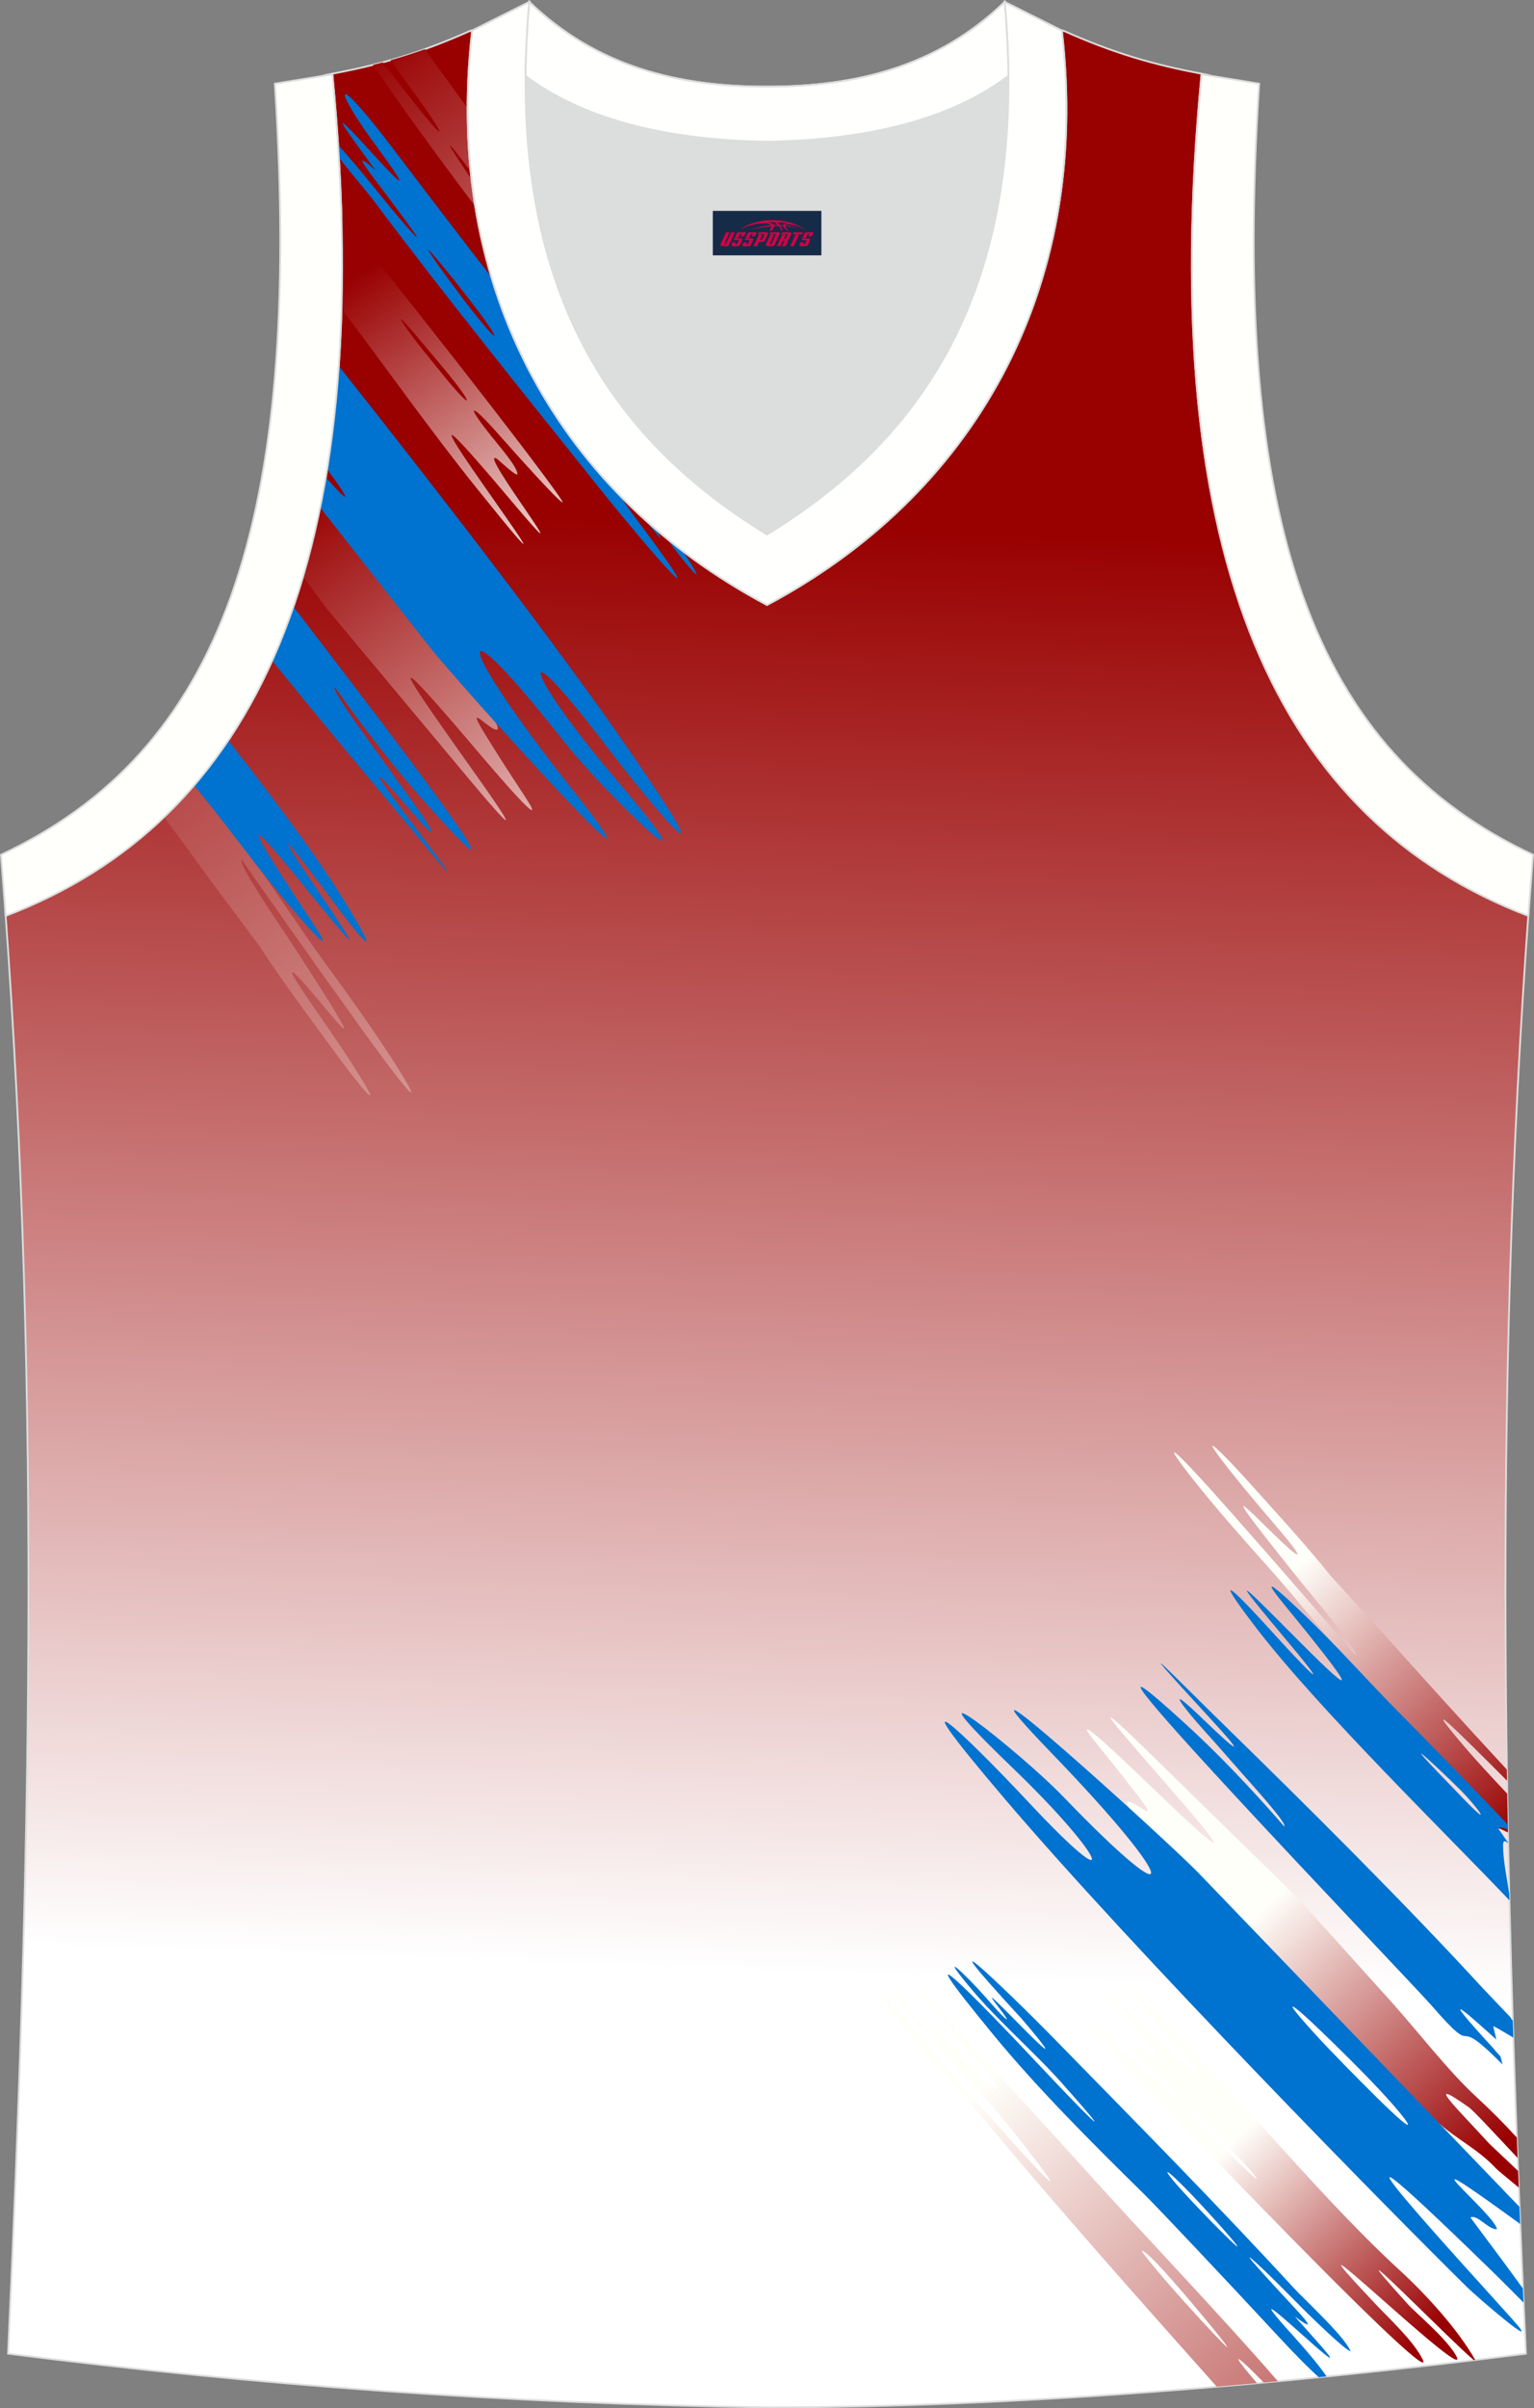 <?xml version="1.0" encoding="utf-8"?>
<!-- Generator: Adobe Illustrator 22.0.0, SVG Export Plug-In . SVG Version: 6.00 Build 0)  -->
<svg xmlns="http://www.w3.org/2000/svg" xmlns:xlink="http://www.w3.org/1999/xlink" version="1.1" id="图层_1" x="0px" y="0px" width="339.16px" height="532.13px" viewBox="0 0 339.16 532.13" enable-background="new 0 0 339.16 532.13" xml:space="preserve">
<rect x="0" y="0" width="339.16" height="532.13" fill="#808080" stroke="none"/>
<g>
	<g>
		
			<linearGradient id="SVGID_1_" gradientUnits="userSpaceOnUse" x1="-2373.661" y1="-694.678" x2="-2362.481" y2="-374.545" gradientTransform="matrix(-1 0 0 1 -2195.888 810.318)">
			<stop offset="0" style="stop-color:#990000"/>
			<stop offset="1" style="stop-color:#FFFFFF"/>
		</linearGradient>
		<path fill="url(#SVGID_1_)" stroke="#DCDDDD" stroke-width="0.4" stroke-miterlimit="22.926" d="M169.6,531.93L169.6,531.93    h-0.05C169.57,531.93,169.58,531.93,169.6,531.93L169.6,531.93z M337.37,520.07c-4.82-104.72-7.38-210.29,0.68-319.84l-0.16,2.07    c-54.57-20.8-82.71-77.3-72.23-186.01l0.02,0c-10.56-1.98-19.6-4.58-30.66-9.55c-8.72,14.72-36.41,24.16-65.45,24.58    c-29.04-0.42-56.73-9.86-65.45-24.58c-11.06,4.97-20.1,7.56-30.66,9.55l0.02,0C83.95,125,55.82,181.51,1.26,202.3l-0.16-2.07    c8.05,109.55,5.5,215.12,0.68,319.84c54.77,6.98,110.37,11.03,167.77,11.87C224.28,531.93,283.05,527,337.37,520.07z"/>
		
			<linearGradient id="SVGID_2_" gradientUnits="userSpaceOnUse" x1="-2263.838" y1="-700.307" x2="-2332.813" y2="-598.046" gradientTransform="matrix(-1 0 0 1 -2195.888 810.318)">
			<stop offset="0" style="stop-color:#990001"/>
			<stop offset="1" style="stop-color:#FFFFFA"/>
		</linearGradient>
		<path fill="url(#SVGID_2_)" d="M72.19,134.41L67,127.35c1.87-6.33,3.45-13.05,4.72-20.18l2.9,3.66    c2.94,6.74,12.37,12.79,17.22,18.24l29.91,41.98c-2.67-0.1-5.57-4.87-7.2-6.64l-16.93-22.2c-1.45,2.7,12.58,15.33,12.44,18.92    c-1.18,1.06-7.67-6.81-2.96,0.86c6.58,10.7,10,15.3,10.48,16.6c1.11,3.01-11.24-11.7-14.62-15.66    c-39.51-46.31,32.66,47.39,0.25,8.63L72.19,134.41L72.19,134.41z M95.06,140.9c0.59-1.35-5.5-8.96-6.38-10.01    C63.29,100.67,84.4,127.73,95.06,140.9z"/>
		
			<linearGradient id="SVGID_3_" gradientUnits="userSpaceOnUse" x1="-2187.738" y1="-706.34" x2="-2350.846" y2="-464.523" gradientTransform="matrix(-1 0 0 1 -2195.888 810.318)">
			<stop offset="0" style="stop-color:#990001"/>
			<stop offset="1" style="stop-color:#FFFFFA"/>
		</linearGradient>
		<path fill="url(#SVGID_3_)" d="M57.31,208.97c5.12,7.9,11.67,16.63,17.78,24.95c4.33,5.89,11.03,14.1,3.01,1.56    c-3.23-5.05-7.8-11.57-9.92-14.63c-4.42-6.36-5.53-9.05,1.05-1.28c6.18,7.3,13.75,17.2-5.31-11.99    c-1.81-2.79-11.7-17.18-10.43-17.61c1.53,2.35,15.3,21.88,25.76,36.42c18.83,26.18,11.92,13.57,0.12-3.19    c-4.21-5.97-8.52-11.71-11.77-16.44c-3.03-4.48-9.43-13.63-12.56-18.42l-10.76-16.5c-2.53,3.07-5.22,5.95-8.03,8.64    c3.76,5.11,7.52,10.24,11.28,15.4L57.31,208.97z"/>
		<path fill="#0072CF" d="M42.89,173.5l2.41,2.99c5.61,6.95,10.27,13.41,15.94,20.33c1.13,1.39,16.22,19.55,7.38,6.3    c-18.06-27.12-11.62-19.87-1.85-7.87c12.18,14.96,14.81,18.11,1.85-0.9c-4.06-5.96-8.29-12.59-0.77-2.87    c1.52,1.97,3.92,5.23,6.29,8.39c9.08,12.12,8.67,9.96,1.66-1.34c-6.15-9.9-15.73-22.65-25.36-34.97    C48.08,167.08,45.56,170.39,42.89,173.5z"/>
		<path fill="#0072CF" d="M85.94,177.19c10.13,12.1,21.98,27.04,2.78,1.49c-7.38-9.79-5.9-8.94,1.43-0.29    c9.35,11.04,4.22,2.98,0.18-2.49c-0.92-1.24-2.78-3.78-7.41-10.29c-1.53-2.17-9.87-13.34-8.87-13.72    c6.79,9.61,14.19,19.1,20.86,26.45c25.29,28.18-6.45-13.57-30.04-44.28c-1.43,4.16-3,8.13-4.71,11.92    C68.87,156.72,77.68,167.33,85.94,177.19z"/>
		
			<linearGradient id="SVGID_4_" gradientUnits="userSpaceOnUse" x1="-2275.966" y1="-750.255" x2="-2324.068" y2="-678.941" gradientTransform="matrix(-1 0 0 1 -2195.888 810.318)">
			<stop offset="0" style="stop-color:#990001"/>
			<stop offset="1" style="stop-color:#FFFFFA"/>
		</linearGradient>
		<path fill="url(#SVGID_4_)" d="M112.96,110.57c-39.77-47.19,26.89,40.15-7.42-2.51C95.36,95.41,85.39,81.32,75.51,68.21    c0.18-6.5,0.17-13.26-0.02-20.28c21.18,26.01,50.3,63.76,48.86,63.09c-1.15-0.54-9.36-9.69-14.75-15.75    c-5.59-6.28-6.71-6.09-1.24,0.76c2.59,3.25,5.78,6.89,6.04,8.6c0.18,1.17-4.15-3.03-4.56-3.27    C105.08,98.59,131.12,132.12,112.96,110.57L112.96,110.57z M93.27,77.05l4.49,5.55c7.16,8.85,7.21,7.02,0.46-1.06l-5.44-6.48    C84.93,65.72,90.08,73.1,93.27,77.05z"/>
		<path fill="#0072CF" d="M132.29,107.57c-16.55-20.7-34-42.31-49.69-63.26c-1.26-1.69-4.79-5.75-7.68-9.53    c-0.05-0.92-0.11-1.84-0.17-2.77c1.1,1.22,2.26,2.58,3.31,3.79c3.59,4.18,7.39,9.11,11.11,13.42c9.22,10.69-5.74-8.75-7.16-10.69    c-0.74-1.01-3.56-4.77-0.39-2.12c1.48,1.24,2.22,2.38-0.92-1.95c-4.5-6.19-8.98-12.2,1.25-0.98c5.55,6.09,10.11,10.85,1.78-0.45    c-10.48-14.23-10.62-18.43,3.67,0.47c10.23,13.53,25.15,32.89,27.66,35.9c11.33,13.62,22.52,27.3,31.54,40.81    c20.13,30.17,2.71,8.43-10.63-9.01c-6.73-8.8-18.39-23.47-4.2-3.85c5.68,7.86,13.25,15.76,18.8,23.91    c7.42,10.9,1.05,3.55-2.86-1.87c-0.61-0.85-1.21-1.69-1.77-2.47c-2.35-3.28-4.4-5.53-1.28-0.56c2.36,3.77,1.51,2.81-0.74,0.1    c-2.52-3.03-6.34-7.96-8.38-10.14c-3.03-3.23,4.03,6.87,4.15,7.03C161.09,141.82,143.53,121.64,132.29,107.57L132.29,107.57z     M99.17,61.73c2.1,2.85,4.51,6.05,6.49,8.5c5.21,6.41,4.36,4.25,0.44-0.98c-1.09-1.45-2.34-3.08-3.6-4.7    c-1.35-1.73-2.73-3.46-3.95-4.95C91.48,50.96,95.78,57.11,99.17,61.73z"/>
		
			<linearGradient id="SVGID_5_" gradientUnits="userSpaceOnUse" x1="-2282.034" y1="-803.465" x2="-2363.409" y2="-682.821" gradientTransform="matrix(-1 0 0 1 -2195.888 810.318)">
			<stop offset="0" style="stop-color:#990001"/>
			<stop offset="1" style="stop-color:#FFFFFA"/>
		</linearGradient>
		<path fill="url(#SVGID_5_)" d="M152.83,106.97c31.41,45.19-14.89-17.47-23.02-28.35C115.14,58.5,98.71,37.9,84.8,17.73    c-0.65-0.94-1.45-2.1-2.35-3.38c0.73-0.18,1.46-0.37,2.19-0.57c2.89,3.74,5.85,7.64,8.73,11.19c4.07,5,5.47,5.99,0.99-0.52    c-2.25-3.27-5.46-7.52-8.03-11.14c2.51-0.71,5.02-1.52,7.59-2.43c18.9,26,39.04,53.61,55.97,78.63    c4.68,6.82,11.57,15.72,17.16,24.39c13.49,20.93,0.26,3.3-5.79-5.67c-7.58-11.23-40.29-56.85-15.04-17.9    c5.34,8.17,13.18,16.88,19.25,26.21c7.9,12.15,4.43,8.23-2-1.11c-4.31-6.27-8.23-11.84-3.54-3.76    c6.05,10.46-8.82-11.36-12.18-13.85C143.97,95.02,152.69,106.76,152.83,106.97L152.83,106.97z M104.75,40.37    c4.92,7.27,11.27,16.31,12.36,16.1c-1.04-2.19-7.27-10.98-12.15-17.45C96.49,27.77,98.97,31.83,104.75,40.37z"/>
		<path fill="#0072CF" d="M70.77,112.12L95,142.97c6.27,7.99,58.87,66.17,31.22,31.08c-26.66-33.82-26.49-41.93-1.6-10.28    c9.35,11.88,36.86,38.18,11.08,7.85c-19.62-23.09-22.33-33.81-2.91-8.38c14.27,18.68,28.71,34.96,5.77,1.75    c-16.01-23.17-42.08-56.9-63.66-84.12c-0.56,8.01-1.42,15.61-2.58,22.79c6.27,8.51,4.36,7.11-0.3,1.79    C71.63,107.72,71.22,109.94,70.77,112.12z"/>
		
			<linearGradient id="SVGID_6_" gradientUnits="userSpaceOnUse" x1="-2525.293" y1="-334.169" x2="-2473.878" y2="-387.41" gradientTransform="matrix(-1 0 0 1 -2195.888 810.318)">
			<stop offset="0" style="stop-color:#990001"/>
			<stop offset="1" style="stop-color:#FFFFFA"/>
		</linearGradient>
		<path fill="url(#SVGID_6_)" d="M287.32,419.81l20.07,22.27c5.95,6.6,12.86,15.61,19.03,21.26c2.85,2.62,5.94,5.69,8.94,8.96    l0.17,4.52c-5.02-5.35-9.77-10.48-10.77-11.18c-10.83-7.66-1.6,1.29,4.02,7.5c1.13,1.24,3.97,3.74,6.86,6.56l0.15,3.66    c-2.64-2.21-4.48-3.63-5.13-4.32c-3.8-4.07-8.32-6.21-12.24-9.64c-9.54-8.34-15.23-13.4,3.98,6.75    c3.52,3.68,10.45,7.91,12.87,12.21c-2.01,0.13-7.82-7.37-9.7-9.08c-6.3-5.9-18.55-16.72-23.68-22.01l-3.27-3.36l-11.38-11.71    c-3.4-6.06-12.84-10.86-17.92-15.52l-32.1-36.66c2.52-0.16,5.71,4.05,7.4,5.56l18.02,19.28c1.11-2.67-13.28-13.23-13.49-16.62    c1.01-1.11,7.85,5.68,2.7-1.08c-7.2-9.44-10.85-13.44-11.43-14.63c-1.33-2.73,11.68,9.94,15.23,13.35    c41.54,39.82-35.2-41.48-1.05-8.1L287.32,419.81L287.32,419.81z M265.19,415.87c-0.43,1.33,6.02,7.91,6.95,8.81    C298.87,450.7,276.46,427.25,265.19,415.87z"/>
		
			<linearGradient id="SVGID_7_" gradientUnits="userSpaceOnUse" x1="-2533.841" y1="-408.972" x2="-2481.488" y2="-463.185" gradientTransform="matrix(-1 0 0 1 -2195.888 810.318)">
			<stop offset="0" style="stop-color:#990001"/>
			<stop offset="1" style="stop-color:#FFFFFA"/>
		</linearGradient>
		<path fill="url(#SVGID_7_)" d="M294.27,348.28c-5.56-6.95-12.55-14.54-19.08-21.79c-4.63-5.13-11.7-12.22-2.98-1.19    c3.52,4.44,8.43,10.15,10.71,12.82c4.75,5.57,6.05,7.99-0.87,1.3c-6.5-6.28-14.56-14.88,6.13,10.77    c1.96,2.45,12.63,15.05,11.47,15.58c-1.66-2.07-16.46-19.14-27.67-31.82c-20.18-22.84-12.5-11.64,0.19,3.01    c4.52,5.22,9.12,10.21,12.63,14.35c3.28,3.93,10.16,11.93,13.55,16.14l13.87,17.22c8.39,5.86,14.21,10.46,19.02,19.24    c0.56,0.22,1.32,0.59,2.16,0.99c-0.06-2.85-0.11-5.71-0.16-8.56c-3.2-3.41-6.66-7.1-9.53-10.47c-6.62-7.76-6.08-7.82,1.25-0.6    c2.93,2.89,6.21,6.16,8.23,8.19l-0.04-2.46c-9.64-10.4-19.01-20.79-28.47-31.35L294.27,348.28z"/>
		<path fill="#0072CF" d="M333.69,418.48l0.03,1.42c-12.91-13.65-41.93-41.94-55.87-60.06c-7.66-9.96-8.25-11.96,1.43-1.42    c2.52,2.75,5.09,5.59,6.71,7.3c7.99,8.44,3.39,2.59-0.99-2.63c-13.99-16.66-11.21-13.94,1.65-1.02    c10.32,10.36,17.07,16.57-2.48-7.23c-9.56-11.63,6.34,4.03,7.54,5.23c5.99,5.98,10.98,11.61,16.91,17.62    c7.17,7.27,17.55,17.86,24.74,25.46l0.02,1.02c-0.81-0.14-2.16-0.83-2,0.03c1.22,1.78,1.82,2.61,2.06,2.95l0,0.1    c-0.32-0.27-1.12-0.91-1.12,0.43c0,3.11,0.71,6.6,1.19,9.72L333.69,418.48L333.69,418.48z M318.77,392.49l4.74,4.91    c6.92,7.17,3.18,1.93-0.71-1.97C318.57,391.21,308.32,381.66,318.77,392.49z"/>
		<path fill="#0072CF" d="M270.34,380.87c-10.67-10.43-23.23-23.36-2.75-1.14c7.86,8.52,6.39,7.85-1.32,0.41    c-9.83-9.5-4.25-2.4,0.07,2.36c0.98,1.08,2.98,3.3,7.94,8.98c1.64,1.9,10.55,11.61,9.64,12.07c-7.3-8.4-15.15-16.63-22.12-22.91    c-38.16-34.8,49.14,56.17,54.7,62.49c11.28,13.01,3.52,0.7,15.7,13.05c-0.16-0.59-0.31-1.2-0.46-1.81    c-0.67-0.71-1.19-1.28-1.4-1.59c-13.11-14.27-6.35-8.29,0.49-2.12c-0.22-0.94-0.44-1.89-0.66-2.85c-0.55-0.56,2.37,1.21,4.42,2.41    l-0.12-3.73c-0.22-0.21-0.38-0.43-0.43-0.66c-0.26-0.27-6.05-6.35-6.24-6.55C310.31,420.24,288.97,399.06,270.34,380.87z"/>
		
			<linearGradient id="SVGID_8_" gradientUnits="userSpaceOnUse" x1="-2511.454" y1="-294.005" x2="-2469.155" y2="-337.808" gradientTransform="matrix(-1 0 0 1 -2195.888 810.318)">
			<stop offset="0" style="stop-color:#990001"/>
			<stop offset="1" style="stop-color:#FFFFFA"/>
		</linearGradient>
		<path fill="url(#SVGID_8_)" d="M251.22,446.08c41.87,40.62-29.09-35.23,7.22,1.66c17.34,17.6,34.52,38.79,51.08,53.95    c5.8,5.33,12.86,13.07,16.64,19.76l-0.33,0.04c-5.05-4.22-33.6-33.38-14.49-12.27c1.61,1.78,7.83,6.93,10.27,10.75    c6.61,10.33-43.84-38.7-17.36-10.73c3.24,3.42,8.33,8.12,10.28,12.08c4.55,9.23-76.34-75.38-74.07-74.59    c1.13,0.4,9.72,8.23,15.37,13.43c5.85,5.38,6.88,5.1,1.09-0.84c-2.74-2.81-6.09-5.94-6.49-7.52c-0.28-1.08,4.19,2.46,4.6,2.64    C259.77,456.61,232.1,427.53,251.22,446.08L251.22,446.08z M272.91,475.75l-4.75-4.8c-7.57-7.65-7.44-5.92-0.33,1.04l5.73,5.58    C281.82,485.62,276.29,479.17,272.91,475.75z"/>
		<path fill="#0072CF" d="M233.32,450.73c17.52,17.91,35.97,36.59,52.71,54.81c2.27,2.49,11.27,10.7,12.59,14.02    c-1.12-0.38-4.72-3.79-7.52-6.45c-3.78-3.59-7.81-7.87-11.72-11.58c-9.68-9.18,6.23,7.69,7.74,9.38c0.79,0.88,3.8,4.15,0.57,1.96    c-1.51-1.03-2.32-2.03,1.05,1.74c4.81,5.4,9.6,10.63-1.09,1.04c-5.79-5.2-10.53-9.25-1.63,0.59c3.56,3.94,6.04,7.02,7.28,8.86    l-1.73,0.17c-1.91-1.69-4.89-4.65-9.04-9.13c-10.9-11.76-26.76-28.56-29.41-31.16c-11.95-11.74-23.76-23.55-33.52-35.41    c-21.78-26.47-3.35-7.67,10.85,7.47c7.16,7.64,19.51,20.34,4.31,3.23c-6.09-6.86-13.95-13.57-19.95-20.71    c-8.01-9.55-1.32-3.24,2.87,1.49c0.66,0.74,1.3,1.48,1.9,2.15c2.52,2.86,4.66,4.79,1.26,0.41c-2.58-3.32-1.68-2.5,0.68-0.17    c2.66,2.61,6.72,6.89,8.84,8.74c3.16,2.75-4.44-6.08-4.57-6.22C203,421.24,221.42,438.56,233.32,450.73L233.32,450.73z     M268.81,490.72c-2.24-2.48-4.81-5.27-6.91-7.39c-5.51-5.54-4.5-3.58-0.32,0.97c1.16,1.27,2.49,2.68,3.83,4.08    c1.43,1.5,2.89,3,4.18,4.29C277.06,500.13,272.43,494.74,268.81,490.72z"/>
		
			<linearGradient id="SVGID_9_" gradientUnits="userSpaceOnUse" x1="-2531.424" y1="-223.854" x2="-2411.333" y2="-348.211" gradientTransform="matrix(-1 0 0 1 -2195.888 810.318)">
			<stop offset="0" style="stop-color:#990001"/>
			<stop offset="1" style="stop-color:#FFFFFA"/>
		</linearGradient>
		<path fill="url(#SVGID_9_)" d="M214.06,453.24c-33.81-39.54,15.66,15.02,24.32,24.48c14.35,16.03,30.12,32.29,44.15,48.44    c-1.04,0.1-2.09,0.2-3.13,0.29c-0.56-0.58-1.12-1.15-1.68-1.71c-4.3-4.32-5.72-5.12-0.88,0.58c0.34,0.4,0.71,0.83,1.08,1.26    c-2.96,0.27-5.94,0.53-8.91,0.78c-17.34-19.44-35.1-39.48-50.55-57.99c-5.05-5.97-12.36-13.69-18.44-21.32    c-14.67-18.41-0.56-3.08,5.98,4.79c8.19,9.85,43.27,49.66,15.84,15.41c-5.79-7.18-13.99-14.63-20.58-22.84    c-8.58-10.68-4.94-7.32,1.99,0.86c4.65,5.48,8.85,10.36,3.68,3.2c-6.68-9.27,9.38,9.85,12.77,11.88    C223.53,463.63,214.21,453.42,214.06,453.24L214.06,453.24z M265.58,511.34c-5.32-6.37-12.14-14.27-13.15-13.98    c1.18,1.97,7.88,9.64,13.08,15.27C274.53,522.4,271.82,518.82,265.58,511.34z"/>
		<path fill="#0072CF" d="M324.45,505.46c-16.18-15.88-73.77-74.43-102.45-108.15c-24.72-29.07-9.6-15.13,5.59,1.1    c20.67,22.09,17.11,12.26-3.53-7.61c-27.12-26.09,1.25-3.96,11.16,6.34c26.4,27.41,25.8,19.77-2.48-9.52    c-29.32-30.39,25.65,19.36,32.3,26.29c23.64,24.57,47.26,49.14,70.9,73.71l0.16,3.79c-29.24-21.26-5.33-2.03-5.14,1.16    c-1.9,0.11-4.32-3.35-5.86-2.6c5.21,6.97,8.99,12.08,11.6,15.69l0.14,3.11c-2.03-2.03-4.55-4.59-7.26-7.23    c-49.89-48.57-1.75,3.52,5.11,11.28C341.42,520.35,326.47,507.45,324.45,505.46L324.45,505.46z M290.54,449.22    c3.85,4.23,9.29,9.7,13.68,14.06c10.26,10.17,8.46,6.69,0.43-1.88c-3.82-4.07-8.61-8.78-12.46-12.49    C285.83,442.76,282.42,440.29,290.54,449.22z"/>
	</g>
	<path fill="#DCDDDD" stroke="#DCDDDD" stroke-width="0.216" stroke-miterlimit="22.926" d="M169.58,31.33   c26.46-0.42,42.94-6.71,53.32-14.5c0.02-0.06,0.03-0.12,0.05-0.17c0.47,51.69-21.13,81.77-53.37,101.45   c-32.24-19.68-53.84-49.76-53.37-101.45c0.02,0.06,0.03,0.12,0.05,0.17C126.64,24.62,143.12,30.91,169.58,31.33z"/>
	<path fill="#FFFFFC" stroke="#DCDDDD" stroke-width="0.4" stroke-miterlimit="22.926" d="M1.25,202.38   c54.56-20.79,82.7-77.29,72.23-185.96l-12.71,2.07c6.3,97.73-12.02,147.62-60.55,170.38L1.25,202.38z"/>
	<path fill="none" stroke="#DCDDDD" stroke-width="0.4" stroke-miterlimit="22.926" d="M117.03,0.43   c-5.53,61.77,17.08,96.01,52.55,117.67c35.47-21.65,58.08-55.89,52.55-117.67l12.63,6.32c6.7,58.04-20.21,103-65.18,126.92   c-44.97-23.92-71.88-68.89-65.18-126.92L117.03,0.43z"/>
	<path fill="#FFFFFC" stroke="#DCDDDD" stroke-width="0.4" stroke-miterlimit="22.926" d="M337.91,202.38   c-54.56-20.79-82.7-77.29-72.23-185.96l12.71,2.07c-6.3,97.73,12.02,147.62,60.55,170.38l-1.03,13.51L337.91,202.38z"/>
	<path fill="none" stroke="#DCDDDD" stroke-width="0.4" stroke-miterlimit="22.926" d="M117.03,0.43   c14.83,14.31,32.94,18.76,52.55,18.71c19.61,0.05,37.72-4.4,52.55-18.71c0.5,5.63,0.77,11.02,0.82,16.2   c-0.02,0.06-0.03,0.13-0.05,0.19c-10.37,7.8-26.85,14.08-53.32,14.5c-26.47-0.42-42.94-6.71-53.32-14.5   c-0.02-0.06-0.04-0.13-0.05-0.19C116.26,11.45,116.53,6.06,117.03,0.43z"/>
	<path fill="#FFFFFD" stroke="#DCDDDD" stroke-width="0.4" stroke-miterlimit="22.926" d="M117.03,0.43   c-5.53,61.77,17.08,96.01,52.55,117.67c35.47-21.65,58.08-55.89,52.55-117.67l12.63,6.32c6.7,58.04-20.21,103-65.18,126.92   c-44.97-23.92-71.88-68.89-65.18-126.92L117.03,0.43z"/>
	<path fill="#FFFFFD" stroke="#DCDDDD" stroke-width="0.4" stroke-miterlimit="22.926" d="M117.03,0.43   c14.83,14.31,32.94,18.76,52.55,18.71c19.61,0.05,37.72-4.4,52.55-18.71c0.5,5.63,0.77,11.02,0.82,16.2   c-0.02,0.06-0.03,0.13-0.05,0.19c-10.37,7.8-26.85,14.08-53.32,14.5c-26.47-0.42-42.94-6.71-53.32-14.5   c-0.02-0.06-0.04-0.13-0.05-0.19C116.26,11.45,116.53,6.06,117.03,0.43z"/>
	
</g>
<g id="tag_logo">
	<rect y="46.6" fill="#162B48" width="24" height="9.818" x="157.6"/>
	<g>
		<path fill="#D30044" d="M173.56,49.79l0.005-0.011c0.131-0.311,1.085-0.262,2.351,0.071c0.715,0.24,1.44,0.54,2.193,0.9    c-0.218-0.147-0.447-0.289-0.682-0.42l0.011,0.005l-0.011-0.005c-1.478-0.845-3.218-1.418-5.1-1.62    c-1.282-0.115-1.658-0.082-2.411-0.055c-2.449,0.142-4.68,0.905-6.458,2.095c1.26-0.638,2.722-1.075,4.195-1.336    c1.467-0.18,2.476-0.033,2.771,0.344c-1.691,0.175-3.469,0.633-4.555,1.075c1.156-0.338,2.967-0.665,4.647-0.813    c0.016,0.251-0.115,0.567-0.415,0.96h0.475c0.376-0.382,0.584-0.725,0.595-1.004c0.333-0.022,0.66-0.033,0.971-0.033    C172.39,50.23,172.6,50.58,172.8,50.97h0.262c-0.125-0.344-0.295-0.687-0.518-1.036c0.207,0,0.393,0.005,0.567,0.011    c0.104,0.267,0.496,0.66,1.058,1.025h0.245c-0.442-0.365-0.753-0.753-0.835-1.004c1.047,0.065,1.696,0.224,2.885,0.513    C175.38,50.05,174.64,49.88,173.56,49.79z M171.12,49.7c-0.164-0.295-0.655-0.485-1.402-0.551    c0.464-0.033,0.922-0.055,1.364-0.055c0.311,0.147,0.589,0.344,0.84,0.589C171.66,49.68,171.39,49.69,171.12,49.7z M173.1,49.75c-0.224-0.016-0.458-0.027-0.715-0.044c-0.147-0.202-0.311-0.398-0.502-0.6c0.082,0,0.164,0.005,0.24,0.011    c0.72,0.033,1.429,0.125,2.138,0.273C173.59,49.35,173.21,49.51,173.1,49.75z"/>
		<path fill="#D30044" d="M160.52,51.33L159.35,53.88C159.17,54.25,159.44,54.39,159.92,54.39l0.873,0.005    c0.115,0,0.251-0.049,0.327-0.175l1.342-2.891H161.68L160.46,53.96H160.29c-0.147,0-0.185-0.033-0.147-0.125l1.156-2.504H160.52L160.52,51.33z M162.38,52.68h1.271c0.36,0,0.584,0.125,0.442,0.425L163.62,54.14C163.52,54.36,163.25,54.39,163.02,54.39H162.1c-0.267,0-0.442-0.136-0.349-0.333l0.235-0.513h0.742L162.55,53.92C162.53,53.97,162.57,53.98,162.63,53.98h0.18    c0.082,0,0.125-0.016,0.147-0.071l0.376-0.813c0.011-0.022,0.011-0.044-0.055-0.044H162.21L162.38,52.68L162.38,52.68z M163.2,52.61h-0.78l0.475-1.025c0.098-0.218,0.338-0.256,0.578-0.256H164.92L164.53,52.17L163.75,52.29l0.262-0.562H163.72c-0.082,0-0.12,0.016-0.147,0.071L163.2,52.61L163.2,52.61z M164.79,52.68L164.62,53.05h1.069c0.06,0,0.06,0.016,0.049,0.044    L165.36,53.91C165.34,53.96,165.3,53.98,165.22,53.98H165.04c-0.055,0-0.104-0.011-0.082-0.06l0.175-0.376H164.39L164.16,54.06C164.06,54.25,164.24,54.39,164.51,54.39h0.916c0.24,0,0.502-0.033,0.605-0.251l0.475-1.031c0.142-0.3-0.082-0.425-0.442-0.425H164.79L164.79,52.68z M165.6,52.61l0.371-0.818c0.022-0.055,0.06-0.071,0.147-0.071h0.295L166.15,52.28l0.791-0.115l0.387-0.845H165.88c-0.24,0-0.48,0.038-0.578,0.256L164.83,52.61L165.6,52.61L165.6,52.61z M168,53.07h0.278c0.087,0,0.153-0.022,0.202-0.115    l0.496-1.075c0.033-0.076-0.011-0.12-0.125-0.12H167.45l0.431-0.431h1.522c0.355,0,0.485,0.153,0.393,0.355l-0.676,1.445    c-0.06,0.125-0.175,0.333-0.644,0.327l-0.649-0.005L167.39,54.39H166.61l1.178-2.558h0.785L168,53.07L168,53.07z     M170.59,53.88c-0.022,0.049-0.06,0.076-0.142,0.076h-0.191c-0.082,0-0.109-0.027-0.082-0.076l0.944-2.051h-0.785l-0.987,2.138    c-0.125,0.273,0.115,0.415,0.453,0.415h0.72c0.327,0,0.649-0.071,0.769-0.322l1.085-2.384c0.093-0.202-0.06-0.355-0.415-0.355    h-1.533l-0.431,0.431h1.38c0.115,0,0.164,0.033,0.131,0.104L170.59,53.88L170.59,53.88z M173.31,52.75h0.278    c0.087,0,0.158-0.022,0.202-0.115l0.344-0.753c0.033-0.076-0.011-0.12-0.125-0.12h-1.402l0.425-0.431h1.527    c0.355,0,0.485,0.153,0.393,0.355l-0.529,1.124c-0.044,0.093-0.147,0.18-0.393,0.18c0.224,0.011,0.256,0.158,0.175,0.327    l-0.496,1.075h-0.785l0.54-1.167c0.022-0.055-0.005-0.087-0.104-0.087h-0.235L172.54,54.39h-0.785l1.178-2.558h0.785L173.31,52.75L173.31,52.75z M175.88,51.84L174.7,54.39h0.785l1.184-2.558H175.88L175.88,51.84z M177.39,51.77l0.202-0.431h-2.1l-0.295,0.431    H177.39L177.39,51.77z M177.37,52.68h1.271c0.36,0,0.584,0.125,0.442,0.425l-0.475,1.031c-0.104,0.218-0.371,0.251-0.605,0.251    h-0.916c-0.267,0-0.442-0.136-0.349-0.333l0.235-0.513h0.742L177.54,53.92c-0.022,0.049,0.022,0.06,0.082,0.06h0.18    c0.082,0,0.125-0.016,0.147-0.071l0.376-0.813c0.011-0.022,0.011-0.044-0.049-0.044h-1.069L177.37,52.68L177.37,52.68z     M178.18,52.61H177.4l0.475-1.025c0.098-0.218,0.338-0.256,0.578-0.256h1.451l-0.387,0.845l-0.791,0.115l0.262-0.562h-0.295    c-0.082,0-0.12,0.016-0.147,0.071L178.18,52.61z"/>
	</g>
</g>
</svg>
